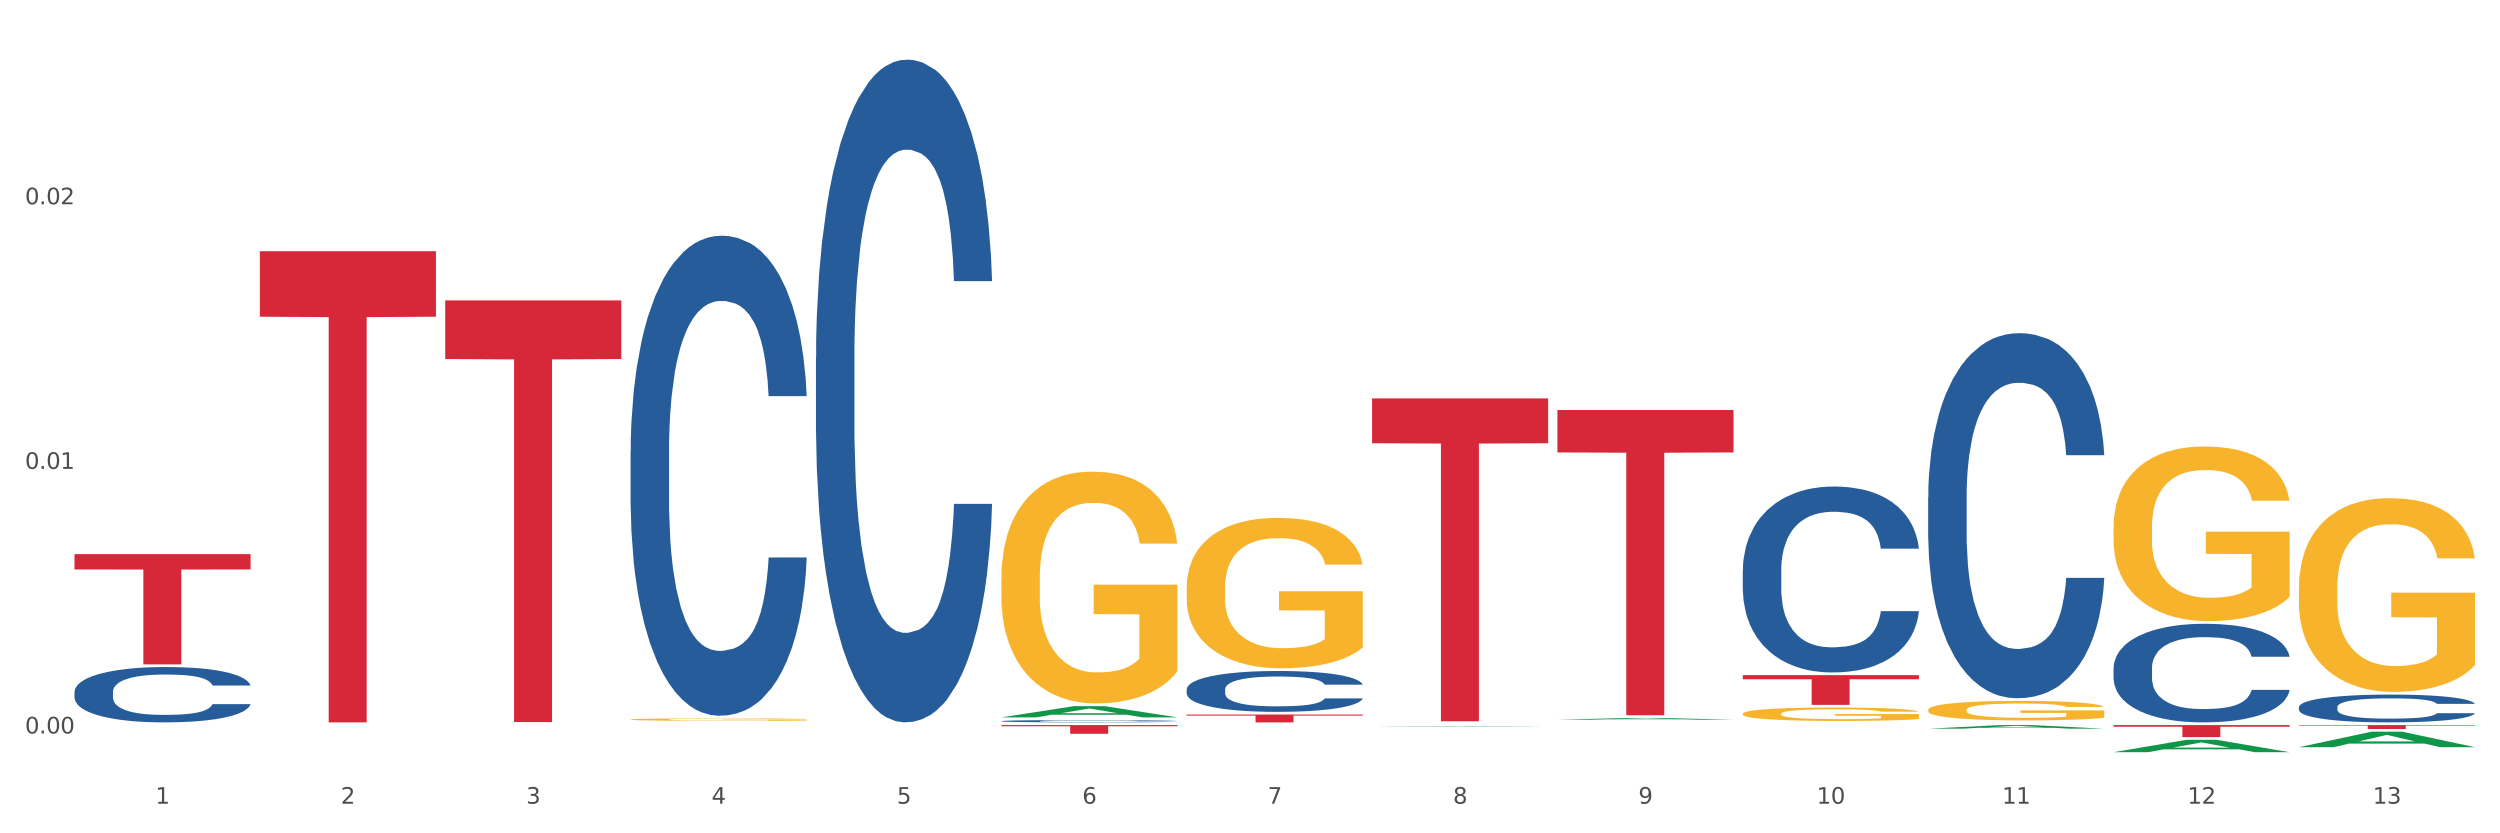 <?xml version="1.0" encoding="utf-8" standalone="no"?>
<!DOCTYPE svg PUBLIC "-//W3C//DTD SVG 1.1//EN"
  "http://www.w3.org/Graphics/SVG/1.1/DTD/svg11.dtd">
<svg xmlns:xlink="http://www.w3.org/1999/xlink" width="1080pt" height="360pt" viewBox="0 0 1080 360" xmlns="http://www.w3.org/2000/svg" version="1.1">
 <rect x="0" y="0" width="1080" height="360" fill="#333333" stroke="none"/>
 <defs>
  <style type="text/css">*{stroke-linejoin: round; stroke-linecap: butt}</style>
 </defs>
 <g id="figure_1">
  <g id="patch_1">
   <path d="M 0 360 
L 1080 360 
L 1080 0 
L 0 0 
z
" style="fill: #ffffff; stroke: #ffffff; stroke-linejoin: miter"/>
  </g>
  <g id="axes_1">
   <g id="matplotlib.axis_1">
    <g id="xtick_1">
     <g id="text_1">
      <!-- 1 -->
      <g style="fill: #4d4d4d" transform="translate(67.159 347.204) scale(0.096 -0.096)">
       <defs>
        <path id="DejaVuSans-31" d="M 794 531 
L 1825 531 
L 1825 4091 
L 703 3866 
L 703 4441 
L 1819 4666 
L 2450 4666 
L 2450 531 
L 3481 531 
L 3481 0 
L 794 0 
L 794 531 
z
" transform="scale(0.016)"/>
       </defs>
       <use xlink:href="#DejaVuSans-31"/>
      </g>
     </g>
    </g>
    <g id="xtick_2">
     <g id="text_2">
      <!-- 2 -->
      <g style="fill: #4d4d4d" transform="translate(147.238 347.204) scale(0.096 -0.096)">
       <defs>
        <path id="DejaVuSans-32" d="M 1228 531 
L 3431 531 
L 3431 0 
L 469 0 
L 469 531 
Q 828 903 1448 1529 
Q 2069 2156 2228 2338 
Q 2531 2678 2651 2914 
Q 2772 3150 2772 3378 
Q 2772 3750 2511 3984 
Q 2250 4219 1831 4219 
Q 1534 4219 1204 4116 
Q 875 4013 500 3803 
L 500 4441 
Q 881 4594 1212 4672 
Q 1544 4750 1819 4750 
Q 2544 4750 2975 4387 
Q 3406 4025 3406 3419 
Q 3406 3131 3298 2873 
Q 3191 2616 2906 2266 
Q 2828 2175 2409 1742 
Q 1991 1309 1228 531 
z
" transform="scale(0.016)"/>
       </defs>
       <use xlink:href="#DejaVuSans-32"/>
      </g>
     </g>
    </g>
    <g id="xtick_3">
     <g id="text_3">
      <!-- 3 -->
      <g style="fill: #4d4d4d" transform="translate(227.317 347.204) scale(0.096 -0.096)">
       <defs>
        <path id="DejaVuSans-33" d="M 2597 2516 
Q 3050 2419 3304 2112 
Q 3559 1806 3559 1356 
Q 3559 666 3084 287 
Q 2609 -91 1734 -91 
Q 1441 -91 1130 -33 
Q 819 25 488 141 
L 488 750 
Q 750 597 1062 519 
Q 1375 441 1716 441 
Q 2309 441 2620 675 
Q 2931 909 2931 1356 
Q 2931 1769 2642 2001 
Q 2353 2234 1838 2234 
L 1294 2234 
L 1294 2753 
L 1863 2753 
Q 2328 2753 2575 2939 
Q 2822 3125 2822 3475 
Q 2822 3834 2567 4026 
Q 2313 4219 1838 4219 
Q 1578 4219 1281 4162 
Q 984 4106 628 3988 
L 628 4550 
Q 988 4650 1302 4700 
Q 1616 4750 1894 4750 
Q 2613 4750 3031 4423 
Q 3450 4097 3450 3541 
Q 3450 3153 3228 2886 
Q 3006 2619 2597 2516 
z
" transform="scale(0.016)"/>
       </defs>
       <use xlink:href="#DejaVuSans-33"/>
      </g>
     </g>
    </g>
    <g id="xtick_4">
     <g id="text_4">
      <!-- 4 -->
      <g style="fill: #4d4d4d" transform="translate(307.396 347.204) scale(0.096 -0.096)">
       <defs>
        <path id="DejaVuSans-34" d="M 2419 4116 
L 825 1625 
L 2419 1625 
L 2419 4116 
z
M 2253 4666 
L 3047 4666 
L 3047 1625 
L 3713 1625 
L 3713 1100 
L 3047 1100 
L 3047 0 
L 2419 0 
L 2419 1100 
L 313 1100 
L 313 1709 
L 2253 4666 
z
" transform="scale(0.016)"/>
       </defs>
       <use xlink:href="#DejaVuSans-34"/>
      </g>
     </g>
    </g>
    <g id="xtick_5">
     <g id="text_5">
      <!-- 5 -->
      <g style="fill: #4d4d4d" transform="translate(387.475 347.204) scale(0.096 -0.096)">
       <defs>
        <path id="DejaVuSans-35" d="M 691 4666 
L 3169 4666 
L 3169 4134 
L 1269 4134 
L 1269 2991 
Q 1406 3038 1543 3061 
Q 1681 3084 1819 3084 
Q 2600 3084 3056 2656 
Q 3513 2228 3513 1497 
Q 3513 744 3044 326 
Q 2575 -91 1722 -91 
Q 1428 -91 1123 -41 
Q 819 9 494 109 
L 494 744 
Q 775 591 1075 516 
Q 1375 441 1709 441 
Q 2250 441 2565 725 
Q 2881 1009 2881 1497 
Q 2881 1984 2565 2268 
Q 2250 2553 1709 2553 
Q 1456 2553 1204 2497 
Q 953 2441 691 2322 
L 691 4666 
z
" transform="scale(0.016)"/>
       </defs>
       <use xlink:href="#DejaVuSans-35"/>
      </g>
     </g>
    </g>
    <g id="xtick_6">
     <g id="text_6">
      <!-- 6 -->
      <g style="fill: #4d4d4d" transform="translate(467.554 347.204) scale(0.096 -0.096)">
       <defs>
        <path id="DejaVuSans-36" d="M 2113 2584 
Q 1688 2584 1439 2293 
Q 1191 2003 1191 1497 
Q 1191 994 1439 701 
Q 1688 409 2113 409 
Q 2538 409 2786 701 
Q 3034 994 3034 1497 
Q 3034 2003 2786 2293 
Q 2538 2584 2113 2584 
z
M 3366 4563 
L 3366 3988 
Q 3128 4100 2886 4159 
Q 2644 4219 2406 4219 
Q 1781 4219 1451 3797 
Q 1122 3375 1075 2522 
Q 1259 2794 1537 2939 
Q 1816 3084 2150 3084 
Q 2853 3084 3261 2657 
Q 3669 2231 3669 1497 
Q 3669 778 3244 343 
Q 2819 -91 2113 -91 
Q 1303 -91 875 529 
Q 447 1150 447 2328 
Q 447 3434 972 4092 
Q 1497 4750 2381 4750 
Q 2619 4750 2861 4703 
Q 3103 4656 3366 4563 
z
" transform="scale(0.016)"/>
       </defs>
       <use xlink:href="#DejaVuSans-36"/>
      </g>
     </g>
    </g>
    <g id="xtick_7">
     <g id="text_7">
      <!-- 7 -->
      <g style="fill: #4d4d4d" transform="translate(547.634 347.204) scale(0.096 -0.096)">
       <defs>
        <path id="DejaVuSans-37" d="M 525 4666 
L 3525 4666 
L 3525 4397 
L 1831 0 
L 1172 0 
L 2766 4134 
L 525 4134 
L 525 4666 
z
" transform="scale(0.016)"/>
       </defs>
       <use xlink:href="#DejaVuSans-37"/>
      </g>
     </g>
    </g>
    <g id="xtick_8">
     <g id="text_8">
      <!-- 8 -->
      <g style="fill: #4d4d4d" transform="translate(627.713 347.204) scale(0.096 -0.096)">
       <defs>
        <path id="DejaVuSans-38" d="M 2034 2216 
Q 1584 2216 1326 1975 
Q 1069 1734 1069 1313 
Q 1069 891 1326 650 
Q 1584 409 2034 409 
Q 2484 409 2743 651 
Q 3003 894 3003 1313 
Q 3003 1734 2745 1975 
Q 2488 2216 2034 2216 
z
M 1403 2484 
Q 997 2584 770 2862 
Q 544 3141 544 3541 
Q 544 4100 942 4425 
Q 1341 4750 2034 4750 
Q 2731 4750 3128 4425 
Q 3525 4100 3525 3541 
Q 3525 3141 3298 2862 
Q 3072 2584 2669 2484 
Q 3125 2378 3379 2068 
Q 3634 1759 3634 1313 
Q 3634 634 3220 271 
Q 2806 -91 2034 -91 
Q 1263 -91 848 271 
Q 434 634 434 1313 
Q 434 1759 690 2068 
Q 947 2378 1403 2484 
z
M 1172 3481 
Q 1172 3119 1398 2916 
Q 1625 2713 2034 2713 
Q 2441 2713 2670 2916 
Q 2900 3119 2900 3481 
Q 2900 3844 2670 4047 
Q 2441 4250 2034 4250 
Q 1625 4250 1398 4047 
Q 1172 3844 1172 3481 
z
" transform="scale(0.016)"/>
       </defs>
       <use xlink:href="#DejaVuSans-38"/>
      </g>
     </g>
    </g>
    <g id="xtick_9">
     <g id="text_9">
      <!-- 9 -->
      <g style="fill: #4d4d4d" transform="translate(707.792 347.204) scale(0.096 -0.096)">
       <defs>
        <path id="DejaVuSans-39" d="M 703 97 
L 703 672 
Q 941 559 1184 500 
Q 1428 441 1663 441 
Q 2288 441 2617 861 
Q 2947 1281 2994 2138 
Q 2813 1869 2534 1725 
Q 2256 1581 1919 1581 
Q 1219 1581 811 2004 
Q 403 2428 403 3163 
Q 403 3881 828 4315 
Q 1253 4750 1959 4750 
Q 2769 4750 3195 4129 
Q 3622 3509 3622 2328 
Q 3622 1225 3098 567 
Q 2575 -91 1691 -91 
Q 1453 -91 1209 -44 
Q 966 3 703 97 
z
M 1959 2075 
Q 2384 2075 2632 2365 
Q 2881 2656 2881 3163 
Q 2881 3666 2632 3958 
Q 2384 4250 1959 4250 
Q 1534 4250 1286 3958 
Q 1038 3666 1038 3163 
Q 1038 2656 1286 2365 
Q 1534 2075 1959 2075 
z
" transform="scale(0.016)"/>
       </defs>
       <use xlink:href="#DejaVuSans-39"/>
      </g>
     </g>
    </g>
    <g id="xtick_10">
     <g id="text_10">
      <!-- 10 -->
      <g style="fill: #4d4d4d" transform="translate(784.817 347.204) scale(0.096 -0.096)">
       <defs>
        <path id="DejaVuSans-30" d="M 2034 4250 
Q 1547 4250 1301 3770 
Q 1056 3291 1056 2328 
Q 1056 1369 1301 889 
Q 1547 409 2034 409 
Q 2525 409 2770 889 
Q 3016 1369 3016 2328 
Q 3016 3291 2770 3770 
Q 2525 4250 2034 4250 
z
M 2034 4750 
Q 2819 4750 3233 4129 
Q 3647 3509 3647 2328 
Q 3647 1150 3233 529 
Q 2819 -91 2034 -91 
Q 1250 -91 836 529 
Q 422 1150 422 2328 
Q 422 3509 836 4129 
Q 1250 4750 2034 4750 
z
" transform="scale(0.016)"/>
       </defs>
       <use xlink:href="#DejaVuSans-31"/>
       <use xlink:href="#DejaVuSans-30" transform="translate(63.623 0)"/>
      </g>
     </g>
    </g>
    <g id="xtick_11">
     <g id="text_11">
      <!-- 11 -->
      <g style="fill: #4d4d4d" transform="translate(864.896 347.204) scale(0.096 -0.096)">
       <use xlink:href="#DejaVuSans-31"/>
       <use xlink:href="#DejaVuSans-31" transform="translate(63.623 0)"/>
      </g>
     </g>
    </g>
    <g id="xtick_12">
     <g id="text_12">
      <!-- 12 -->
      <g style="fill: #4d4d4d" transform="translate(944.975 347.204) scale(0.096 -0.096)">
       <use xlink:href="#DejaVuSans-31"/>
       <use xlink:href="#DejaVuSans-32" transform="translate(63.623 0)"/>
      </g>
     </g>
    </g>
    <g id="xtick_13">
     <g id="text_13">
      <!-- 13 -->
      <g style="fill: #4d4d4d" transform="translate(1025.054 347.204) scale(0.096 -0.096)">
       <use xlink:href="#DejaVuSans-31"/>
       <use xlink:href="#DejaVuSans-33" transform="translate(63.623 0)"/>
      </g>
     </g>
    </g>
    <g id="xtick_14"/>
    <g id="xtick_15"/>
    <g id="xtick_16"/>
    <g id="xtick_17"/>
    <g id="xtick_18"/>
    <g id="xtick_19"/>
    <g id="xtick_20"/>
    <g id="xtick_21"/>
    <g id="xtick_22"/>
    <g id="xtick_23"/>
    <g id="xtick_24"/>
    <g id="xtick_25"/>
   </g>
   <g id="matplotlib.axis_2">
    <g id="ytick_1">
     <g id="text_14">
      <!-- 0.00 -->
      <g style="fill: #4d4d4d" transform="translate(10.8 316.863) scale(0.096 -0.096)">
       <defs>
        <path id="DejaVuSans-2e" d="M 684 794 
L 1344 794 
L 1344 0 
L 684 0 
L 684 794 
z
" transform="scale(0.016)"/>
       </defs>
       <use xlink:href="#DejaVuSans-30"/>
       <use xlink:href="#DejaVuSans-2e" transform="translate(63.623 0)"/>
       <use xlink:href="#DejaVuSans-30" transform="translate(95.41 0)"/>
       <use xlink:href="#DejaVuSans-30" transform="translate(159.033 0)"/>
      </g>
     </g>
    </g>
    <g id="ytick_2">
     <g id="text_15">
      <!-- 0.01 -->
      <g style="fill: #4d4d4d" transform="translate(10.8 202.556) scale(0.096 -0.096)">
       <use xlink:href="#DejaVuSans-30"/>
       <use xlink:href="#DejaVuSans-2e" transform="translate(63.623 0)"/>
       <use xlink:href="#DejaVuSans-30" transform="translate(95.41 0)"/>
       <use xlink:href="#DejaVuSans-31" transform="translate(159.033 0)"/>
      </g>
     </g>
    </g>
    <g id="ytick_3">
     <g id="text_16">
      <!-- 0.02 -->
      <g style="fill: #4d4d4d" transform="translate(10.8 88.248) scale(0.096 -0.096)">
       <use xlink:href="#DejaVuSans-30"/>
       <use xlink:href="#DejaVuSans-2e" transform="translate(63.623 0)"/>
       <use xlink:href="#DejaVuSans-30" transform="translate(95.41 0)"/>
       <use xlink:href="#DejaVuSans-32" transform="translate(159.033 0)"/>
      </g>
     </g>
    </g>
    <g id="ytick_4"/>
    <g id="ytick_5"/>
    <g id="ytick_6"/>
   </g>
   <g id="PolyCollection_1">
    <path d="M 432.571 309.904 
L 432.649 309.899 
L 464.02 305.046 
L 477.039 305.041 
L 508.646 309.913 
L 493.588 309.913 
L 486.765 308.778 
L 454.374 308.778 
L 454.138 308.797 
L 447.551 309.913 
L 432.571 309.913 
L 432.571 309.904 
L 458.452 308.102 
L 482.686 308.097 
L 470.687 306.08 
L 470.53 306.071 
L 470.373 306.084 
L 458.374 308.097 
L 458.452 308.102 
L 432.571 309.904 
z
" clip-path="url(#pf883034c88)" style="fill: #109648"/>
    <path d="M 752.887 308.329 
L 752.977 308.324 
L 752.977 308.133 
L 753.157 307.969 
L 754.055 307.572 
L 755.402 307.244 
L 756.39 307.069 
L 757.378 306.926 
L 758.546 306.783 
L 759.983 306.635 
L 762.588 306.418 
L 764.204 306.307 
L 766.18 306.191 
L 769.773 306.021 
L 772.378 305.926 
L 775.072 305.847 
L 779.473 305.751 
L 782.347 305.709 
L 785.401 305.677 
L 789.084 305.656 
L 791.868 305.651 
L 797.976 305.667 
L 803.185 305.714 
L 805.7 305.751 
L 808.933 305.815 
L 810.64 305.857 
L 813.424 305.942 
L 816.298 306.053 
L 818.274 306.148 
L 821.238 306.328 
L 823.484 306.508 
L 825.549 306.73 
L 826.627 306.884 
L 827.436 307.027 
L 828.154 307.191 
L 828.873 307.45 
L 812.706 307.45 
L 812.077 307.265 
L 811.089 307.09 
L 809.652 306.921 
L 808.394 306.815 
L 806.239 306.683 
L 804.263 306.598 
L 802.197 306.535 
L 799.682 306.482 
L 797.706 306.455 
L 794.922 306.434 
L 789.443 306.439 
L 785.76 306.482 
L 783.246 306.535 
L 781.629 306.582 
L 780.192 306.635 
L 778.575 306.709 
L 776.689 306.82 
L 775.342 306.921 
L 773.994 307.048 
L 772.917 307.175 
L 771.929 307.323 
L 771.12 307.482 
L 770.492 307.646 
L 769.953 307.847 
L 769.504 308.181 
L 769.504 308.906 
L 769.683 309.07 
L 770.132 309.287 
L 770.671 309.451 
L 771.569 309.647 
L 772.378 309.779 
L 773.905 309.97 
L 775.611 310.129 
L 776.958 310.229 
L 778.306 310.314 
L 780.641 310.43 
L 783.246 310.526 
L 785.491 310.584 
L 788.545 310.637 
L 790.611 310.658 
L 792.407 310.668 
L 796.808 310.668 
L 799.952 310.653 
L 803.454 310.615 
L 806.149 310.568 
L 808.394 310.51 
L 810.909 310.414 
L 812.526 310.324 
L 812.526 309.218 
L 792.766 309.213 
L 792.766 308.477 
L 828.963 308.477 
L 828.963 310.637 
L 827.436 310.748 
L 825.729 310.848 
L 823.933 310.938 
L 821.238 311.05 
L 818.005 311.155 
L 815.131 311.229 
L 812.077 311.293 
L 808.484 311.351 
L 803.814 311.404 
L 800.94 311.425 
L 797.347 311.441 
L 793.125 311.446 
L 789.443 311.436 
L 785.85 311.409 
L 782.078 311.362 
L 778.395 311.293 
L 775.611 311.224 
L 772.827 311.139 
L 769.863 311.028 
L 767.528 310.922 
L 765.731 310.827 
L 763.755 310.705 
L 761.6 310.547 
L 759.983 310.404 
L 758.546 310.256 
L 757.019 310.065 
L 755.941 309.901 
L 754.863 309.695 
L 754.235 309.541 
L 753.516 309.303 
L 752.977 308.969 
L 752.887 308.329 
z
" clip-path="url(#pf883034c88)" style="fill: #f7b32b"/>
    <path d="M 832.967 306.686 
L 833.056 306.678 
L 833.056 306.401 
L 833.236 306.162 
L 834.134 305.585 
L 835.481 305.108 
L 836.469 304.854 
L 837.457 304.646 
L 838.625 304.438 
L 840.062 304.223 
L 842.667 303.907 
L 844.283 303.745 
L 846.259 303.576 
L 849.852 303.33 
L 852.457 303.191 
L 855.151 303.076 
L 859.552 302.937 
L 862.427 302.876 
L 865.48 302.829 
L 869.163 302.799 
L 871.947 302.791 
L 878.055 302.814 
L 883.264 302.883 
L 885.779 302.937 
L 889.012 303.03 
L 890.719 303.091 
L 893.503 303.214 
L 896.377 303.376 
L 898.353 303.514 
L 901.317 303.776 
L 903.563 304.038 
L 905.629 304.361 
L 906.706 304.584 
L 907.515 304.792 
L 908.233 305.031 
L 908.952 305.408 
L 892.785 305.408 
L 892.156 305.139 
L 891.168 304.885 
L 889.731 304.638 
L 888.474 304.484 
L 886.318 304.292 
L 884.342 304.169 
L 882.276 304.076 
L 879.761 303.999 
L 877.785 303.961 
L 875.001 303.93 
L 869.522 303.938 
L 865.84 303.999 
L 863.325 304.076 
L 861.708 304.146 
L 860.271 304.223 
L 858.654 304.33 
L 856.768 304.492 
L 855.421 304.638 
L 854.074 304.823 
L 852.996 305.008 
L 852.008 305.223 
L 851.199 305.454 
L 850.571 305.693 
L 850.032 305.985 
L 849.583 306.47 
L 849.583 307.525 
L 849.762 307.764 
L 850.211 308.079 
L 850.75 308.318 
L 851.648 308.603 
L 852.457 308.795 
L 853.984 309.072 
L 855.69 309.303 
L 857.038 309.449 
L 858.385 309.572 
L 860.72 309.742 
L 863.325 309.88 
L 865.57 309.965 
L 868.624 310.042 
L 870.69 310.073 
L 872.486 310.088 
L 876.887 310.088 
L 880.031 310.065 
L 883.534 310.011 
L 886.228 309.942 
L 888.474 309.857 
L 890.988 309.719 
L 892.605 309.588 
L 892.605 307.979 
L 872.845 307.971 
L 872.845 306.901 
L 909.042 306.901 
L 909.042 310.042 
L 907.515 310.204 
L 905.808 310.35 
L 904.012 310.481 
L 901.317 310.642 
L 898.084 310.796 
L 895.21 310.904 
L 892.156 310.997 
L 888.563 311.081 
L 883.893 311.158 
L 881.019 311.189 
L 877.426 311.212 
L 873.205 311.22 
L 869.522 311.204 
L 865.929 311.166 
L 862.157 311.097 
L 858.475 310.997 
L 855.69 310.896 
L 852.906 310.773 
L 849.942 310.612 
L 847.607 310.458 
L 845.81 310.319 
L 843.834 310.142 
L 841.679 309.911 
L 840.062 309.703 
L 838.625 309.488 
L 837.098 309.211 
L 836.02 308.972 
L 834.942 308.672 
L 834.314 308.449 
L 833.595 308.102 
L 833.056 307.617 
L 832.967 306.686 
z
" clip-path="url(#pf883034c88)" style="fill: #f7b32b"/>
    <path d="M 913.046 227.75 
L 913.135 227.681 
L 913.135 225.201 
L 913.315 223.065 
L 914.213 217.899 
L 915.561 213.627 
L 916.549 211.354 
L 917.537 209.494 
L 918.704 207.634 
L 920.141 205.705 
L 922.746 202.881 
L 924.363 201.434 
L 926.339 199.918 
L 929.931 197.714 
L 932.536 196.474 
L 935.231 195.44 
L 939.632 194.2 
L 942.506 193.649 
L 945.559 193.236 
L 949.242 192.96 
L 952.026 192.891 
L 958.134 193.098 
L 963.343 193.718 
L 965.858 194.2 
L 969.092 195.027 
L 970.798 195.578 
L 973.582 196.68 
L 976.457 198.127 
L 978.433 199.367 
L 981.397 201.709 
L 983.642 204.052 
L 985.708 206.945 
L 986.786 208.943 
L 987.594 210.803 
L 988.312 212.939 
L 989.031 216.314 
L 972.864 216.314 
L 972.235 213.903 
L 971.247 211.63 
L 969.81 209.425 
L 968.553 208.047 
L 966.397 206.325 
L 964.421 205.223 
L 962.355 204.396 
L 959.84 203.707 
L 957.864 203.363 
L 955.08 203.087 
L 949.601 203.156 
L 945.919 203.707 
L 943.404 204.396 
L 941.787 205.016 
L 940.35 205.705 
L 938.733 206.67 
L 936.847 208.116 
L 935.5 209.425 
L 934.153 211.078 
L 933.075 212.732 
L 932.087 214.661 
L 931.279 216.727 
L 930.65 218.863 
L 930.111 221.481 
L 929.662 225.821 
L 929.662 235.259 
L 929.841 237.395 
L 930.291 240.219 
L 930.829 242.355 
L 931.728 244.904 
L 932.536 246.626 
L 934.063 249.106 
L 935.769 251.173 
L 937.117 252.482 
L 938.464 253.584 
L 940.799 255.099 
L 943.404 256.339 
L 945.649 257.097 
L 948.703 257.786 
L 950.769 258.062 
L 952.565 258.199 
L 956.966 258.199 
L 960.11 257.993 
L 963.613 257.511 
L 966.307 256.891 
L 968.553 256.133 
L 971.068 254.893 
L 972.684 253.722 
L 972.684 239.324 
L 952.925 239.255 
L 952.925 229.679 
L 989.121 229.679 
L 989.121 257.786 
L 987.594 259.233 
L 985.887 260.542 
L 984.091 261.713 
L 981.397 263.16 
L 978.163 264.537 
L 975.289 265.502 
L 972.235 266.329 
L 968.643 267.086 
L 963.972 267.775 
L 961.098 268.051 
L 957.505 268.257 
L 953.284 268.326 
L 949.601 268.189 
L 946.009 267.844 
L 942.236 267.224 
L 938.554 266.329 
L 935.769 265.433 
L 932.985 264.331 
L 930.021 262.884 
L 927.686 261.506 
L 925.89 260.266 
L 923.914 258.682 
L 921.758 256.615 
L 920.141 254.755 
L 918.704 252.826 
L 917.177 250.346 
L 916.099 248.21 
L 915.022 245.524 
L 914.393 243.526 
L 913.674 240.426 
L 913.135 236.086 
L 913.046 227.75 
z
" clip-path="url(#pf883034c88)" style="fill: #f7b32b"/>
    <path d="M 993.125 253.889 
L 993.215 253.813 
L 993.215 251.061 
L 993.394 248.692 
L 994.292 242.959 
L 995.64 238.22 
L 996.628 235.697 
L 997.616 233.634 
L 998.783 231.57 
L 1000.22 229.43 
L 1002.825 226.296 
L 1004.442 224.691 
L 1006.418 223.009 
L 1010.01 220.563 
L 1012.615 219.187 
L 1015.31 218.041 
L 1019.711 216.665 
L 1022.585 216.053 
L 1025.639 215.595 
L 1029.321 215.289 
L 1032.105 215.212 
L 1038.213 215.442 
L 1043.422 216.13 
L 1045.937 216.665 
L 1049.171 217.582 
L 1050.877 218.193 
L 1053.662 219.416 
L 1056.536 221.022 
L 1058.512 222.397 
L 1061.476 224.996 
L 1063.721 227.595 
L 1065.787 230.805 
L 1066.865 233.022 
L 1067.673 235.086 
L 1068.392 237.456 
L 1069.11 241.201 
L 1052.943 241.201 
L 1052.314 238.526 
L 1051.326 236.003 
L 1049.889 233.557 
L 1048.632 232.028 
L 1046.476 230.118 
L 1044.5 228.895 
L 1042.434 227.977 
L 1039.92 227.213 
L 1037.944 226.831 
L 1035.159 226.525 
L 1029.68 226.601 
L 1025.998 227.213 
L 1023.483 227.977 
L 1021.866 228.665 
L 1020.429 229.43 
L 1018.813 230.5 
L 1016.926 232.105 
L 1015.579 233.557 
L 1014.232 235.392 
L 1013.154 237.226 
L 1012.166 239.366 
L 1011.358 241.66 
L 1010.729 244.029 
L 1010.19 246.934 
L 1009.741 251.749 
L 1009.741 262.221 
L 1009.921 264.591 
L 1010.37 267.724 
L 1010.909 270.094 
L 1011.807 272.922 
L 1012.615 274.833 
L 1014.142 277.585 
L 1015.849 279.878 
L 1017.196 281.33 
L 1018.543 282.553 
L 1020.878 284.235 
L 1023.483 285.611 
L 1025.728 286.452 
L 1028.782 287.216 
L 1030.848 287.522 
L 1032.644 287.675 
L 1037.045 287.675 
L 1040.189 287.445 
L 1043.692 286.91 
L 1046.386 286.222 
L 1048.632 285.381 
L 1051.147 284.006 
L 1052.763 282.706 
L 1052.763 266.731 
L 1033.004 266.654 
L 1033.004 256.03 
L 1069.2 256.03 
L 1069.2 287.216 
L 1067.673 288.821 
L 1065.967 290.273 
L 1064.17 291.573 
L 1061.476 293.178 
L 1058.242 294.707 
L 1055.368 295.777 
L 1052.314 296.694 
L 1048.722 297.535 
L 1044.051 298.299 
L 1041.177 298.605 
L 1037.584 298.834 
L 1033.363 298.911 
L 1029.68 298.758 
L 1026.088 298.376 
L 1022.315 297.688 
L 1018.633 296.694 
L 1015.849 295.7 
L 1013.064 294.477 
L 1010.1 292.872 
L 1007.765 291.343 
L 1005.969 289.968 
L 1003.993 288.21 
L 1001.837 285.916 
L 1000.22 283.853 
L 998.783 281.712 
L 997.256 278.961 
L 996.179 276.591 
L 995.101 273.61 
L 994.472 271.393 
L 993.754 267.954 
L 993.215 263.138 
L 993.125 253.889 
z
" clip-path="url(#pf883034c88)" style="fill: #f7b32b"/>
    <path d="M 432.571 313.216 
L 508.646 313.216 
L 508.646 313.741 
L 478.721 313.744 
L 478.721 316.992 
L 462.316 316.992 
L 462.316 313.744 
L 432.571 313.741 
L 432.571 313.219 
L 432.571 313.216 
z
" clip-path="url(#pf883034c88)" style="fill: #d62839"/>
    <path d="M 272.412 310.837 
L 272.502 310.836 
L 272.502 310.801 
L 272.682 310.772 
L 273.58 310.699 
L 274.927 310.639 
L 275.915 310.608 
L 276.903 310.582 
L 278.071 310.556 
L 279.508 310.529 
L 282.113 310.489 
L 283.729 310.469 
L 285.705 310.447 
L 289.298 310.417 
L 291.903 310.399 
L 294.597 310.385 
L 298.998 310.367 
L 301.873 310.36 
L 304.926 310.354 
L 308.609 310.35 
L 311.393 310.349 
L 317.501 310.352 
L 322.71 310.361 
L 325.225 310.367 
L 328.458 310.379 
L 330.165 310.387 
L 332.949 310.402 
L 335.823 310.422 
L 337.799 310.44 
L 340.763 310.473 
L 343.009 310.505 
L 345.075 310.546 
L 346.152 310.574 
L 346.961 310.6 
L 347.679 310.63 
L 348.398 310.677 
L 332.231 310.677 
L 331.602 310.643 
L 330.614 310.611 
L 329.177 310.581 
L 327.919 310.561 
L 325.764 310.537 
L 323.788 310.522 
L 321.722 310.51 
L 319.207 310.501 
L 317.231 310.496 
L 314.447 310.492 
L 308.968 310.493 
L 305.286 310.501 
L 302.771 310.51 
L 301.154 310.519 
L 299.717 310.529 
L 298.1 310.542 
L 296.214 310.562 
L 294.867 310.581 
L 293.52 310.604 
L 292.442 310.627 
L 291.454 310.654 
L 290.645 310.683 
L 290.017 310.713 
L 289.478 310.749 
L 289.029 310.81 
L 289.029 310.942 
L 289.208 310.972 
L 289.657 311.012 
L 290.196 311.042 
L 291.094 311.077 
L 291.903 311.101 
L 293.43 311.136 
L 295.136 311.165 
L 296.483 311.183 
L 297.831 311.199 
L 300.166 311.22 
L 302.771 311.237 
L 305.016 311.248 
L 308.07 311.258 
L 310.136 311.262 
L 311.932 311.264 
L 316.333 311.264 
L 319.477 311.261 
L 322.98 311.254 
L 325.674 311.245 
L 327.919 311.235 
L 330.434 311.217 
L 332.051 311.201 
L 332.051 310.999 
L 312.291 310.998 
L 312.291 310.864 
L 348.488 310.864 
L 348.488 311.258 
L 346.961 311.278 
L 345.254 311.296 
L 343.458 311.313 
L 340.763 311.333 
L 337.53 311.352 
L 334.656 311.366 
L 331.602 311.377 
L 328.009 311.388 
L 323.339 311.398 
L 320.465 311.401 
L 316.872 311.404 
L 312.651 311.405 
L 308.968 311.403 
L 305.375 311.399 
L 301.603 311.39 
L 297.921 311.377 
L 295.136 311.365 
L 292.352 311.349 
L 289.388 311.329 
L 287.053 311.31 
L 285.256 311.292 
L 283.28 311.27 
L 281.125 311.241 
L 279.508 311.215 
L 278.071 311.188 
L 276.544 311.154 
L 275.466 311.124 
L 274.388 311.086 
L 273.76 311.058 
L 273.041 311.015 
L 272.502 310.954 
L 272.412 310.837 
z
" clip-path="url(#pf883034c88)" style="fill: #f7b32b"/>
    <path d="M 512.65 253.763 
L 512.74 253.704 
L 512.74 251.567 
L 512.919 249.728 
L 513.818 245.277 
L 515.165 241.597 
L 516.153 239.639 
L 517.141 238.036 
L 518.308 236.434 
L 519.745 234.772 
L 522.35 232.339 
L 523.967 231.093 
L 525.943 229.787 
L 529.536 227.888 
L 532.14 226.82 
L 534.835 225.93 
L 539.236 224.862 
L 542.11 224.387 
L 545.164 224.031 
L 548.846 223.793 
L 551.631 223.734 
L 557.738 223.912 
L 562.948 224.446 
L 565.462 224.862 
L 568.696 225.574 
L 570.402 226.049 
L 573.187 226.998 
L 576.061 228.244 
L 578.037 229.313 
L 581.001 231.33 
L 583.246 233.348 
L 585.312 235.841 
L 586.39 237.562 
L 587.198 239.164 
L 587.917 241.004 
L 588.635 243.912 
L 572.468 243.912 
L 571.839 241.835 
L 570.851 239.876 
L 569.414 237.977 
L 568.157 236.79 
L 566.001 235.307 
L 564.025 234.357 
L 561.96 233.645 
L 559.445 233.051 
L 557.469 232.755 
L 554.684 232.517 
L 549.206 232.577 
L 545.523 233.051 
L 543.008 233.645 
L 541.391 234.179 
L 539.954 234.772 
L 538.338 235.603 
L 536.451 236.85 
L 535.104 237.977 
L 533.757 239.401 
L 532.679 240.826 
L 531.691 242.487 
L 530.883 244.268 
L 530.254 246.108 
L 529.715 248.363 
L 529.266 252.102 
L 529.266 260.232 
L 529.446 262.072 
L 529.895 264.505 
L 530.434 266.345 
L 531.332 268.54 
L 532.14 270.024 
L 533.667 272.161 
L 535.374 273.941 
L 536.721 275.069 
L 538.068 276.018 
L 540.403 277.324 
L 543.008 278.392 
L 545.254 279.045 
L 548.307 279.638 
L 550.373 279.876 
L 552.169 279.994 
L 556.571 279.994 
L 559.714 279.816 
L 563.217 279.401 
L 565.912 278.867 
L 568.157 278.214 
L 570.672 277.146 
L 572.289 276.137 
L 572.289 263.733 
L 552.529 263.674 
L 552.529 255.425 
L 588.725 255.425 
L 588.725 279.638 
L 587.198 280.884 
L 585.492 282.012 
L 583.695 283.021 
L 581.001 284.267 
L 577.767 285.454 
L 574.893 286.285 
L 571.839 286.997 
L 568.247 287.65 
L 563.576 288.243 
L 560.702 288.481 
L 557.109 288.659 
L 552.888 288.718 
L 549.206 288.599 
L 545.613 288.303 
L 541.841 287.769 
L 538.158 286.997 
L 535.374 286.226 
L 532.589 285.276 
L 529.625 284.03 
L 527.29 282.843 
L 525.494 281.775 
L 523.518 280.41 
L 521.362 278.629 
L 519.745 277.027 
L 518.308 275.365 
L 516.781 273.229 
L 515.704 271.389 
L 514.626 269.075 
L 513.997 267.353 
L 513.279 264.683 
L 512.74 260.944 
L 512.65 253.763 
z
" clip-path="url(#pf883034c88)" style="fill: #f7b32b"/>
    <path d="M 993.125 313.216 
L 1069.2 313.216 
L 1069.2 313.453 
L 1039.275 313.454 
L 1039.275 314.921 
L 1022.87 314.921 
L 1022.87 313.454 
L 993.125 313.453 
L 993.125 313.217 
L 993.125 313.216 
z
" clip-path="url(#pf883034c88)" style="fill: #d62839"/>
    <path d="M 752.887 291.651 
L 828.963 291.651 
L 828.963 293.437 
L 799.037 293.449 
L 799.037 304.501 
L 782.632 304.501 
L 782.632 293.449 
L 752.887 293.437 
L 752.887 291.663 
L 752.887 291.651 
z
" clip-path="url(#pf883034c88)" style="fill: #d62839"/>
    <path d="M 672.808 177.126 
L 748.883 177.126 
L 748.883 195.451 
L 718.958 195.575 
L 718.958 308.989 
L 702.553 308.989 
L 702.553 195.575 
L 672.808 195.451 
L 672.808 177.25 
L 672.808 177.126 
z
" clip-path="url(#pf883034c88)" style="fill: #d62839"/>
    <path d="M 592.729 172.094 
L 668.804 172.094 
L 668.804 191.48 
L 638.879 191.611 
L 638.879 311.597 
L 622.474 311.597 
L 622.474 191.611 
L 592.729 191.48 
L 592.729 172.225 
L 592.729 172.094 
z
" clip-path="url(#pf883034c88)" style="fill: #d62839"/>
    <path d="M 32.175 239.379 
L 108.25 239.379 
L 108.25 245.998 
L 78.325 246.043 
L 78.325 287.006 
L 61.92 287.006 
L 61.92 246.043 
L 32.175 245.998 
L 32.175 239.424 
L 32.175 239.379 
z
" clip-path="url(#pf883034c88)" style="fill: #d62839"/>
    <path d="M 112.254 108.531 
L 188.329 108.531 
L 188.329 136.815 
L 158.404 137.006 
L 158.404 312.066 
L 141.999 312.066 
L 141.999 137.006 
L 112.254 136.815 
L 112.254 108.722 
L 112.254 108.531 
z
" clip-path="url(#pf883034c88)" style="fill: #d62839"/>
    <path d="M 192.333 129.78 
L 268.408 129.78 
L 268.408 155.096 
L 238.483 155.267 
L 238.483 311.946 
L 222.078 311.946 
L 222.078 155.267 
L 192.333 155.096 
L 192.333 129.952 
L 192.333 129.78 
z
" clip-path="url(#pf883034c88)" style="fill: #d62839"/>
    <path d="M 913.046 313.216 
L 989.121 313.216 
L 989.121 313.943 
L 959.196 313.948 
L 959.196 318.451 
L 942.791 318.451 
L 942.791 313.948 
L 913.046 313.943 
L 913.046 313.221 
L 913.046 313.216 
z
" clip-path="url(#pf883034c88)" style="fill: #d62839"/>
    <path d="M 432.571 250.022 
L 432.661 249.931 
L 432.661 246.638 
L 432.84 243.803 
L 433.738 236.944 
L 435.086 231.273 
L 436.074 228.255 
L 437.062 225.786 
L 438.229 223.316 
L 439.666 220.755 
L 442.271 217.006 
L 443.888 215.085 
L 445.864 213.073 
L 449.456 210.146 
L 452.061 208.5 
L 454.756 207.128 
L 459.157 205.482 
L 462.031 204.75 
L 465.085 204.201 
L 468.767 203.836 
L 471.551 203.744 
L 477.659 204.019 
L 482.868 204.842 
L 485.383 205.482 
L 488.617 206.579 
L 490.323 207.311 
L 493.108 208.774 
L 495.982 210.695 
L 497.958 212.341 
L 500.922 215.451 
L 503.167 218.56 
L 505.233 222.402 
L 506.311 225.054 
L 507.119 227.523 
L 507.838 230.359 
L 508.556 234.84 
L 492.389 234.84 
L 491.76 231.639 
L 490.772 228.621 
L 489.335 225.694 
L 488.078 223.865 
L 485.922 221.579 
L 483.946 220.115 
L 481.88 219.018 
L 479.366 218.103 
L 477.39 217.646 
L 474.605 217.28 
L 469.126 217.371 
L 465.444 218.103 
L 462.929 219.018 
L 461.312 219.841 
L 459.875 220.755 
L 458.258 222.036 
L 456.372 223.957 
L 455.025 225.694 
L 453.678 227.889 
L 452.6 230.084 
L 451.612 232.645 
L 450.804 235.389 
L 450.175 238.224 
L 449.636 241.7 
L 449.187 247.461 
L 449.187 259.991 
L 449.367 262.826 
L 449.816 266.576 
L 450.355 269.412 
L 451.253 272.796 
L 452.061 275.082 
L 453.588 278.374 
L 455.295 281.118 
L 456.642 282.856 
L 457.989 284.319 
L 460.324 286.331 
L 462.929 287.978 
L 465.174 288.984 
L 468.228 289.898 
L 470.294 290.264 
L 472.09 290.447 
L 476.491 290.447 
L 479.635 290.173 
L 483.138 289.532 
L 485.832 288.709 
L 488.078 287.703 
L 490.593 286.057 
L 492.209 284.502 
L 492.209 265.387 
L 472.45 265.296 
L 472.45 252.583 
L 508.646 252.583 
L 508.646 289.898 
L 507.119 291.819 
L 505.413 293.557 
L 503.616 295.111 
L 500.922 297.032 
L 497.688 298.861 
L 494.814 300.142 
L 491.76 301.239 
L 488.168 302.245 
L 483.497 303.16 
L 480.623 303.526 
L 477.03 303.8 
L 472.809 303.891 
L 469.126 303.709 
L 465.534 303.251 
L 461.761 302.428 
L 458.079 301.239 
L 455.295 300.05 
L 452.51 298.587 
L 449.546 296.666 
L 447.211 294.837 
L 445.415 293.191 
L 443.439 291.087 
L 441.283 288.343 
L 439.666 285.874 
L 438.229 283.313 
L 436.702 280.021 
L 435.625 277.186 
L 434.547 273.619 
L 433.918 270.966 
L 433.199 266.851 
L 432.661 261.089 
L 432.571 250.022 
z
" clip-path="url(#pf883034c88)" style="fill: #f7b32b"/>
    <path d="M 512.65 308.67 
L 588.725 308.67 
L 588.725 309.142 
L 558.8 309.145 
L 558.8 312.066 
L 542.395 312.066 
L 542.395 309.145 
L 512.65 309.142 
L 512.65 308.673 
L 512.65 308.67 
z
" clip-path="url(#pf883034c88)" style="fill: #d62839"/>
    <path d="M 832.967 314.785 
L 833.045 314.783 
L 864.416 313.217 
L 877.435 313.216 
L 909.042 314.788 
L 893.984 314.788 
L 887.16 314.422 
L 854.769 314.422 
L 854.534 314.428 
L 847.946 314.788 
L 832.967 314.788 
L 832.967 314.785 
L 858.848 314.203 
L 883.082 314.202 
L 871.083 313.551 
L 870.926 313.548 
L 870.769 313.552 
L 858.769 314.202 
L 858.848 314.203 
L 832.967 314.785 
z
" clip-path="url(#pf883034c88)" style="fill: #109648"/>
    <path d="M 592.729 313.93 
L 592.807 313.929 
L 624.179 313.701 
L 637.198 313.701 
L 668.804 313.93 
L 653.746 313.93 
L 646.923 313.877 
L 614.532 313.877 
L 614.297 313.878 
L 607.709 313.93 
L 592.729 313.93 
L 592.729 313.93 
L 618.61 313.845 
L 642.845 313.845 
L 630.845 313.75 
L 630.688 313.749 
L 630.531 313.75 
L 618.532 313.845 
L 618.61 313.845 
L 592.729 313.93 
z
" clip-path="url(#pf883034c88)" style="fill: #109648"/>
    <path d="M 993.125 305.455 
L 993.215 305.444 
L 993.215 305.137 
L 993.485 304.72 
L 994.474 303.953 
L 995.733 303.372 
L 997.891 302.692 
L 999.06 302.407 
L 1000.588 302.089 
L 1003.736 301.574 
L 1007.333 301.135 
L 1009.851 300.894 
L 1011.739 300.74 
L 1015.965 300.466 
L 1018.393 300.346 
L 1020.911 300.247 
L 1023.069 300.181 
L 1026.666 300.104 
L 1029.544 300.072 
L 1032.871 300.061 
L 1035.659 300.072 
L 1039.345 300.115 
L 1044.741 300.247 
L 1046.809 300.324 
L 1049.597 300.455 
L 1052.474 300.631 
L 1054.812 300.806 
L 1057.51 301.058 
L 1060.298 301.387 
L 1062.995 301.804 
L 1064.884 302.188 
L 1066.412 302.593 
L 1067.761 303.087 
L 1068.75 303.624 
L 1069.2 304.073 
L 1052.744 304.073 
L 1052.294 303.668 
L 1051.395 303.229 
L 1050.496 302.933 
L 1049.507 302.692 
L 1047.978 302.418 
L 1046.629 302.242 
L 1044.381 302.034 
L 1042.313 301.902 
L 1040.604 301.826 
L 1038.536 301.76 
L 1034.13 301.694 
L 1030.983 301.694 
L 1029.004 301.716 
L 1026.576 301.771 
L 1024.508 301.848 
L 1022.08 301.979 
L 1020.192 302.122 
L 1018.303 302.308 
L 1017.224 302.44 
L 1015.606 302.681 
L 1014.527 302.878 
L 1013.088 303.218 
L 1012.278 303.459 
L 1010.84 304.084 
L 1010.21 304.545 
L 1009.94 304.863 
L 1009.761 305.214 
L 1009.761 306.924 
L 1010.3 307.691 
L 1010.75 308.02 
L 1011.469 308.393 
L 1012.818 308.876 
L 1014.796 309.347 
L 1016.865 309.687 
L 1018.573 309.895 
L 1020.192 310.049 
L 1021.81 310.169 
L 1023.789 310.279 
L 1025.407 310.345 
L 1027.835 310.41 
L 1030.713 310.443 
L 1032.961 310.443 
L 1037.547 310.389 
L 1039.615 310.334 
L 1041.594 310.257 
L 1043.752 310.136 
L 1045.46 310.005 
L 1046.449 309.906 
L 1048.068 309.698 
L 1049.327 309.479 
L 1050.406 309.226 
L 1051.125 309.007 
L 1051.935 308.678 
L 1052.564 308.305 
L 1052.744 308.108 
L 1069.2 308.108 
L 1068.84 308.503 
L 1068.211 308.886 
L 1066.952 309.402 
L 1065.963 309.698 
L 1064.434 310.06 
L 1062.815 310.367 
L 1060.567 310.706 
L 1058.499 310.959 
L 1056.341 311.178 
L 1054.003 311.375 
L 1049.777 311.649 
L 1048.248 311.726 
L 1045.011 311.858 
L 1042.493 311.934 
L 1038.806 312.011 
L 1035.029 312.055 
L 1031.072 312.066 
L 1027.565 312.044 
L 1023.699 311.978 
L 1021.271 311.913 
L 1018.573 311.814 
L 1015.426 311.66 
L 1012.458 311.474 
L 1009.671 311.255 
L 1007.063 311.003 
L 1004.635 310.717 
L 1001.488 310.246 
L 999.15 309.786 
L 997.441 309.358 
L 996.272 308.996 
L 995.103 308.536 
L 994.474 308.218 
L 993.485 307.45 
L 993.125 306.738 
L 993.125 305.455 
z
" clip-path="url(#pf883034c88)" style="fill: #255c99"/>
    <path d="M 913.046 288.612 
L 913.136 288.574 
L 913.136 287.484 
L 913.405 286.006 
L 914.395 283.284 
L 915.653 281.222 
L 917.812 278.811 
L 918.981 277.8 
L 920.509 276.672 
L 923.657 274.844 
L 927.254 273.288 
L 929.771 272.432 
L 931.66 271.888 
L 935.886 270.915 
L 938.314 270.487 
L 940.832 270.137 
L 942.99 269.904 
L 946.587 269.632 
L 949.465 269.515 
L 952.792 269.476 
L 955.579 269.515 
L 959.266 269.671 
L 964.662 270.137 
L 966.73 270.41 
L 969.518 270.876 
L 972.395 271.499 
L 974.733 272.121 
L 977.431 273.016 
L 980.218 274.182 
L 982.916 275.66 
L 984.805 277.022 
L 986.333 278.461 
L 987.682 280.211 
L 988.671 282.117 
L 989.121 283.712 
L 972.665 283.712 
L 972.215 282.273 
L 971.316 280.717 
L 970.417 279.667 
L 969.428 278.811 
L 967.899 277.839 
L 966.55 277.216 
L 964.302 276.477 
L 962.234 276.011 
L 960.525 275.738 
L 958.457 275.505 
L 954.051 275.272 
L 950.903 275.272 
L 948.925 275.349 
L 946.497 275.544 
L 944.429 275.816 
L 942.001 276.283 
L 940.113 276.788 
L 938.224 277.45 
L 937.145 277.916 
L 935.527 278.772 
L 934.447 279.472 
L 933.009 280.678 
L 932.199 281.534 
L 930.761 283.751 
L 930.131 285.384 
L 929.861 286.512 
L 929.681 287.757 
L 929.681 293.824 
L 930.221 296.547 
L 930.671 297.714 
L 931.39 299.036 
L 932.739 300.748 
L 934.717 302.42 
L 936.785 303.626 
L 938.494 304.365 
L 940.113 304.909 
L 941.731 305.337 
L 943.71 305.726 
L 945.328 305.96 
L 947.756 306.193 
L 950.634 306.31 
L 952.882 306.31 
L 957.468 306.115 
L 959.536 305.921 
L 961.514 305.648 
L 963.673 305.221 
L 965.381 304.754 
L 966.37 304.404 
L 967.989 303.665 
L 969.248 302.887 
L 970.327 301.992 
L 971.046 301.214 
L 971.856 300.048 
L 972.485 298.725 
L 972.665 298.025 
L 989.121 298.025 
L 988.761 299.425 
L 988.132 300.787 
L 986.873 302.615 
L 985.884 303.665 
L 984.355 304.948 
L 982.736 306.037 
L 980.488 307.243 
L 978.42 308.138 
L 976.262 308.916 
L 973.924 309.616 
L 969.697 310.588 
L 968.169 310.86 
L 964.931 311.327 
L 962.414 311.599 
L 958.727 311.872 
L 954.95 312.027 
L 950.993 312.066 
L 947.486 311.988 
L 943.62 311.755 
L 941.192 311.521 
L 938.494 311.171 
L 935.347 310.627 
L 932.379 309.966 
L 929.592 309.188 
L 926.984 308.293 
L 924.556 307.282 
L 921.409 305.609 
L 919.071 303.976 
L 917.362 302.459 
L 916.193 301.175 
L 915.024 299.542 
L 914.395 298.414 
L 913.405 295.691 
L 913.046 293.163 
L 913.046 288.612 
z
" clip-path="url(#pf883034c88)" style="fill: #255c99"/>
    <path d="M 832.967 214.794 
L 833.056 214.65 
L 833.056 210.617 
L 833.326 205.144 
L 834.315 195.062 
L 835.574 187.429 
L 837.732 178.499 
L 838.901 174.754 
L 840.43 170.578 
L 843.577 163.809 
L 847.174 158.047 
L 849.692 154.879 
L 851.581 152.863 
L 855.807 149.262 
L 858.235 147.678 
L 860.753 146.381 
L 862.911 145.517 
L 866.508 144.509 
L 869.385 144.077 
L 872.713 143.933 
L 875.5 144.077 
L 879.187 144.653 
L 884.583 146.381 
L 886.651 147.39 
L 889.438 149.118 
L 892.316 151.422 
L 894.654 153.727 
L 897.352 157.039 
L 900.139 161.36 
L 902.837 166.833 
L 904.725 171.874 
L 906.254 177.203 
L 907.603 183.684 
L 908.592 190.741 
L 909.042 196.646 
L 892.586 196.646 
L 892.136 191.317 
L 891.237 185.556 
L 890.338 181.668 
L 889.348 178.499 
L 887.82 174.899 
L 886.471 172.594 
L 884.223 169.858 
L 882.155 168.129 
L 880.446 167.121 
L 878.378 166.257 
L 873.972 165.393 
L 870.824 165.393 
L 868.846 165.681 
L 866.418 166.401 
L 864.35 167.409 
L 861.922 169.137 
L 860.033 171.01 
L 858.145 173.458 
L 857.066 175.187 
L 855.447 178.355 
L 854.368 180.948 
L 852.929 185.412 
L 852.12 188.581 
L 850.681 196.79 
L 850.052 202.839 
L 849.782 207.016 
L 849.602 211.625 
L 849.602 234.093 
L 850.142 244.175 
L 850.591 248.496 
L 851.311 253.392 
L 852.66 259.73 
L 854.638 265.923 
L 856.706 270.388 
L 858.415 273.124 
L 860.033 275.14 
L 861.652 276.725 
L 863.63 278.165 
L 865.249 279.029 
L 867.677 279.893 
L 870.554 280.325 
L 872.803 280.325 
L 877.389 279.605 
L 879.457 278.885 
L 881.435 277.877 
L 883.593 276.293 
L 885.302 274.564 
L 886.291 273.268 
L 887.91 270.532 
L 889.169 267.651 
L 890.248 264.338 
L 890.967 261.458 
L 891.776 257.137 
L 892.406 252.24 
L 892.586 249.648 
L 909.042 249.648 
L 908.682 254.833 
L 908.053 259.874 
L 906.794 266.643 
L 905.804 270.532 
L 904.276 275.284 
L 902.657 279.317 
L 900.409 283.782 
L 898.341 287.095 
L 896.183 289.975 
L 893.845 292.567 
L 889.618 296.168 
L 888.09 297.176 
L 884.852 298.905 
L 882.334 299.913 
L 878.648 300.921 
L 874.871 301.497 
L 870.914 301.641 
L 867.407 301.353 
L 863.54 300.489 
L 861.113 299.625 
L 858.415 298.329 
L 855.268 296.312 
L 852.3 293.864 
L 849.512 290.983 
L 846.905 287.671 
L 844.477 283.926 
L 841.329 277.733 
L 838.991 271.684 
L 837.283 266.067 
L 836.114 261.314 
L 834.945 255.265 
L 834.315 251.088 
L 833.326 241.006 
L 832.967 231.645 
L 832.967 214.794 
z
" clip-path="url(#pf883034c88)" style="fill: #255c99"/>
    <path d="M 752.887 246.269 
L 752.977 246.195 
L 752.977 244.142 
L 753.247 241.354 
L 754.236 236.219 
L 755.495 232.331 
L 757.653 227.784 
L 758.822 225.876 
L 760.351 223.749 
L 763.498 220.301 
L 767.095 217.367 
L 769.613 215.753 
L 771.501 214.726 
L 775.728 212.893 
L 778.156 212.086 
L 780.674 211.425 
L 782.832 210.985 
L 786.429 210.472 
L 789.306 210.252 
L 792.633 210.178 
L 795.421 210.252 
L 799.108 210.545 
L 804.503 211.425 
L 806.572 211.939 
L 809.359 212.819 
L 812.237 213.993 
L 814.575 215.167 
L 817.273 216.854 
L 820.06 219.054 
L 822.758 221.842 
L 824.646 224.409 
L 826.175 227.123 
L 827.524 230.424 
L 828.513 234.019 
L 828.963 237.026 
L 812.507 237.026 
L 812.057 234.312 
L 811.158 231.378 
L 810.258 229.397 
L 809.269 227.784 
L 807.741 225.95 
L 806.392 224.776 
L 804.144 223.382 
L 802.075 222.502 
L 800.367 221.989 
L 798.299 221.548 
L 793.892 221.108 
L 790.745 221.108 
L 788.767 221.255 
L 786.339 221.622 
L 784.271 222.135 
L 781.843 223.015 
L 779.954 223.969 
L 778.066 225.216 
L 776.987 226.096 
L 775.368 227.71 
L 774.289 229.031 
L 772.85 231.305 
L 772.041 232.918 
L 770.602 237.1 
L 769.973 240.18 
L 769.703 242.308 
L 769.523 244.655 
L 769.523 256.098 
L 770.063 261.233 
L 770.512 263.434 
L 771.232 265.928 
L 772.581 269.155 
L 774.559 272.31 
L 776.627 274.584 
L 778.336 275.977 
L 779.954 277.004 
L 781.573 277.811 
L 783.551 278.545 
L 785.17 278.985 
L 787.598 279.425 
L 790.475 279.645 
L 792.723 279.645 
L 797.31 279.278 
L 799.378 278.912 
L 801.356 278.398 
L 803.514 277.591 
L 805.223 276.711 
L 806.212 276.051 
L 807.831 274.657 
L 809.089 273.19 
L 810.169 271.503 
L 810.888 270.036 
L 811.697 267.835 
L 812.327 265.341 
L 812.507 264.021 
L 828.963 264.021 
L 828.603 266.661 
L 827.973 269.229 
L 826.714 272.676 
L 825.725 274.657 
L 824.197 277.078 
L 822.578 279.132 
L 820.33 281.406 
L 818.262 283.093 
L 816.104 284.56 
L 813.765 285.88 
L 809.539 287.714 
L 808.01 288.228 
L 804.773 289.108 
L 802.255 289.621 
L 798.568 290.135 
L 794.792 290.428 
L 790.835 290.502 
L 787.328 290.355 
L 783.461 289.915 
L 781.033 289.475 
L 778.336 288.814 
L 775.188 287.787 
L 772.221 286.54 
L 769.433 285.073 
L 766.825 283.386 
L 764.398 281.479 
L 761.25 278.325 
L 758.912 275.244 
L 757.204 272.383 
L 756.035 269.962 
L 754.866 266.881 
L 754.236 264.754 
L 753.247 259.619 
L 752.887 254.851 
L 752.887 246.269 
z
" clip-path="url(#pf883034c88)" style="fill: #255c99"/>
    <path d="M 512.65 297.799 
L 512.74 297.783 
L 512.74 297.332 
L 513.01 296.719 
L 513.999 295.591 
L 515.258 294.736 
L 517.416 293.737 
L 518.585 293.318 
L 520.114 292.85 
L 523.261 292.093 
L 526.858 291.448 
L 529.376 291.093 
L 531.264 290.867 
L 535.49 290.464 
L 537.918 290.287 
L 540.436 290.142 
L 542.594 290.045 
L 546.191 289.932 
L 549.069 289.884 
L 552.396 289.868 
L 555.184 289.884 
L 558.871 289.949 
L 564.266 290.142 
L 566.334 290.255 
L 569.122 290.448 
L 571.999 290.706 
L 574.337 290.964 
L 577.035 291.335 
L 579.823 291.819 
L 582.52 292.431 
L 584.409 292.995 
L 585.937 293.592 
L 587.286 294.317 
L 588.275 295.107 
L 588.725 295.768 
L 572.269 295.768 
L 571.819 295.172 
L 570.92 294.527 
L 570.021 294.092 
L 569.032 293.737 
L 567.503 293.334 
L 566.154 293.076 
L 563.906 292.77 
L 561.838 292.576 
L 560.129 292.463 
L 558.061 292.367 
L 553.655 292.27 
L 550.508 292.27 
L 548.529 292.302 
L 546.101 292.383 
L 544.033 292.496 
L 541.605 292.689 
L 539.717 292.899 
L 537.828 293.173 
L 536.749 293.366 
L 535.131 293.721 
L 534.052 294.011 
L 532.613 294.511 
L 531.804 294.865 
L 530.365 295.784 
L 529.735 296.461 
L 529.466 296.929 
L 529.286 297.445 
L 529.286 299.959 
L 529.825 301.088 
L 530.275 301.571 
L 530.994 302.119 
L 532.343 302.829 
L 534.321 303.522 
L 536.39 304.022 
L 538.098 304.328 
L 539.717 304.554 
L 541.335 304.731 
L 543.314 304.892 
L 544.932 304.989 
L 547.36 305.086 
L 550.238 305.134 
L 552.486 305.134 
L 557.072 305.053 
L 559.14 304.973 
L 561.119 304.86 
L 563.277 304.683 
L 564.985 304.489 
L 565.974 304.344 
L 567.593 304.038 
L 568.852 303.715 
L 569.931 303.345 
L 570.65 303.022 
L 571.46 302.539 
L 572.089 301.991 
L 572.269 301.7 
L 588.725 301.7 
L 588.365 302.281 
L 587.736 302.845 
L 586.477 303.603 
L 585.488 304.038 
L 583.959 304.57 
L 582.341 305.021 
L 580.092 305.521 
L 578.024 305.892 
L 575.866 306.214 
L 573.528 306.504 
L 569.302 306.907 
L 567.773 307.02 
L 564.536 307.214 
L 562.018 307.326 
L 558.331 307.439 
L 554.554 307.504 
L 550.598 307.52 
L 547.091 307.488 
L 543.224 307.391 
L 540.796 307.294 
L 538.098 307.149 
L 534.951 306.923 
L 531.983 306.649 
L 529.196 306.327 
L 526.588 305.956 
L 524.16 305.537 
L 521.013 304.844 
L 518.675 304.167 
L 516.966 303.538 
L 515.797 303.006 
L 514.628 302.329 
L 513.999 301.862 
L 513.01 300.733 
L 512.65 299.685 
L 512.65 297.799 
z
" clip-path="url(#pf883034c88)" style="fill: #255c99"/>
    <path d="M 672.808 310.919 
L 672.887 310.918 
L 704.258 310.14 
L 717.277 310.139 
L 748.883 310.92 
L 733.825 310.92 
L 727.002 310.738 
L 694.611 310.738 
L 694.376 310.741 
L 687.788 310.92 
L 672.808 310.92 
L 672.808 310.919 
L 698.689 310.63 
L 722.924 310.629 
L 710.924 310.306 
L 710.767 310.304 
L 710.611 310.306 
L 698.611 310.629 
L 698.689 310.63 
L 672.808 310.919 
z
" clip-path="url(#pf883034c88)" style="fill: #109648"/>
    <path d="M 913.046 324.939 
L 913.124 324.934 
L 944.495 319.606 
L 957.514 319.601 
L 989.121 324.95 
L 974.063 324.95 
L 967.239 323.704 
L 934.849 323.704 
L 934.613 323.724 
L 928.025 324.95 
L 913.046 324.95 
L 913.046 324.939 
L 938.927 322.961 
L 963.161 322.956 
L 951.162 320.741 
L 951.005 320.731 
L 950.848 320.746 
L 938.848 322.956 
L 938.927 322.961 
L 913.046 324.939 
z
" clip-path="url(#pf883034c88)" style="fill: #109648"/>
    <path d="M 993.125 322.779 
L 993.203 322.773 
L 1024.574 316.077 
L 1037.594 316.07 
L 1069.2 322.792 
L 1054.142 322.792 
L 1047.319 321.226 
L 1014.928 321.226 
L 1014.693 321.252 
L 1008.105 322.792 
L 993.125 322.792 
L 993.125 322.779 
L 1019.006 320.292 
L 1043.24 320.286 
L 1031.241 317.503 
L 1031.084 317.49 
L 1030.927 317.509 
L 1018.928 320.286 
L 1019.006 320.292 
L 993.125 322.779 
z
" clip-path="url(#pf883034c88)" style="fill: #109648"/>
    <path d="M 32.175 298.899 
L 32.265 298.877 
L 32.265 298.266 
L 32.535 297.436 
L 33.524 295.907 
L 34.783 294.75 
L 36.941 293.396 
L 38.11 292.828 
L 39.639 292.195 
L 42.786 291.169 
L 46.383 290.295 
L 48.901 289.815 
L 50.789 289.509 
L 55.016 288.963 
L 57.443 288.723 
L 59.961 288.527 
L 62.119 288.396 
L 65.716 288.243 
L 68.594 288.177 
L 71.921 288.155 
L 74.709 288.177 
L 78.396 288.265 
L 83.791 288.527 
L 85.859 288.68 
L 88.647 288.942 
L 91.524 289.291 
L 93.862 289.64 
L 96.56 290.143 
L 99.348 290.798 
L 102.045 291.627 
L 103.934 292.392 
L 105.463 293.2 
L 106.811 294.182 
L 107.801 295.252 
L 108.25 296.147 
L 91.794 296.147 
L 91.345 295.34 
L 90.445 294.466 
L 89.546 293.877 
L 88.557 293.396 
L 87.028 292.85 
L 85.679 292.501 
L 83.431 292.086 
L 81.363 291.824 
L 79.655 291.671 
L 77.586 291.54 
L 73.18 291.409 
L 70.033 291.409 
L 68.054 291.453 
L 65.627 291.562 
L 63.558 291.715 
L 61.13 291.977 
L 59.242 292.261 
L 57.354 292.632 
L 56.274 292.894 
L 54.656 293.374 
L 53.577 293.767 
L 52.138 294.444 
L 51.329 294.925 
L 49.89 296.169 
L 49.26 297.086 
L 48.991 297.72 
L 48.811 298.418 
L 48.811 301.825 
L 49.35 303.353 
L 49.8 304.008 
L 50.519 304.751 
L 51.868 305.712 
L 53.847 306.651 
L 55.915 307.328 
L 57.623 307.742 
L 59.242 308.048 
L 60.861 308.288 
L 62.839 308.507 
L 64.457 308.638 
L 66.885 308.769 
L 69.763 308.834 
L 72.011 308.834 
L 76.597 308.725 
L 78.665 308.616 
L 80.644 308.463 
L 82.802 308.223 
L 84.51 307.961 
L 85.5 307.764 
L 87.118 307.349 
L 88.377 306.913 
L 89.456 306.41 
L 90.176 305.974 
L 90.985 305.319 
L 91.614 304.576 
L 91.794 304.183 
L 108.25 304.183 
L 107.89 304.969 
L 107.261 305.734 
L 106.002 306.76 
L 105.013 307.349 
L 103.484 308.07 
L 101.866 308.681 
L 99.618 309.358 
L 97.549 309.861 
L 95.391 310.297 
L 93.053 310.69 
L 88.827 311.236 
L 87.298 311.389 
L 84.061 311.651 
L 81.543 311.804 
L 77.856 311.957 
L 74.079 312.044 
L 70.123 312.066 
L 66.616 312.022 
L 62.749 311.891 
L 60.321 311.76 
L 57.623 311.564 
L 54.476 311.258 
L 51.509 310.887 
L 48.721 310.45 
L 46.113 309.948 
L 43.685 309.38 
L 40.538 308.441 
L 38.2 307.524 
L 36.491 306.672 
L 35.322 305.952 
L 34.153 305.035 
L 33.524 304.402 
L 32.535 302.873 
L 32.175 301.454 
L 32.175 298.899 
z
" clip-path="url(#pf883034c88)" style="fill: #255c99"/>
    <path d="M 432.571 311.514 
L 432.661 311.513 
L 432.661 311.487 
L 432.93 311.452 
L 433.92 311.388 
L 435.179 311.339 
L 437.337 311.283 
L 438.506 311.259 
L 440.034 311.232 
L 443.182 311.189 
L 446.779 311.153 
L 449.297 311.132 
L 451.185 311.12 
L 455.411 311.097 
L 457.839 311.087 
L 460.357 311.078 
L 462.515 311.073 
L 466.112 311.066 
L 468.99 311.064 
L 472.317 311.063 
L 475.105 311.064 
L 478.791 311.067 
L 484.187 311.078 
L 486.255 311.085 
L 489.043 311.096 
L 491.92 311.11 
L 494.258 311.125 
L 496.956 311.146 
L 499.744 311.174 
L 502.441 311.208 
L 504.33 311.24 
L 505.858 311.274 
L 507.207 311.316 
L 508.196 311.361 
L 508.646 311.398 
L 492.19 311.398 
L 491.74 311.364 
L 490.841 311.328 
L 489.942 311.303 
L 488.953 311.283 
L 487.424 311.26 
L 486.075 311.245 
L 483.827 311.228 
L 481.759 311.217 
L 480.05 311.21 
L 477.982 311.205 
L 473.576 311.199 
L 470.429 311.199 
L 468.45 311.201 
L 466.022 311.206 
L 463.954 311.212 
L 461.526 311.223 
L 459.638 311.235 
L 457.749 311.251 
L 456.67 311.262 
L 455.052 311.282 
L 453.973 311.298 
L 452.534 311.327 
L 451.724 311.347 
L 450.286 311.399 
L 449.656 311.437 
L 449.386 311.464 
L 449.207 311.493 
L 449.207 311.636 
L 449.746 311.7 
L 450.196 311.728 
L 450.915 311.759 
L 452.264 311.799 
L 454.242 311.839 
L 456.311 311.867 
L 458.019 311.885 
L 459.638 311.897 
L 461.256 311.908 
L 463.235 311.917 
L 464.853 311.922 
L 467.281 311.928 
L 470.159 311.93 
L 472.407 311.93 
L 476.993 311.926 
L 479.061 311.921 
L 481.039 311.915 
L 483.198 311.905 
L 484.906 311.894 
L 485.895 311.886 
L 487.514 311.868 
L 488.773 311.85 
L 489.852 311.829 
L 490.571 311.81 
L 491.381 311.783 
L 492.01 311.752 
L 492.19 311.735 
L 508.646 311.735 
L 508.286 311.768 
L 507.657 311.8 
L 506.398 311.843 
L 505.409 311.868 
L 503.88 311.898 
L 502.261 311.924 
L 500.013 311.952 
L 497.945 311.973 
L 495.787 311.992 
L 493.449 312.008 
L 489.222 312.031 
L 487.694 312.038 
L 484.457 312.049 
L 481.939 312.055 
L 478.252 312.061 
L 474.475 312.065 
L 470.518 312.066 
L 467.011 312.064 
L 463.145 312.059 
L 460.717 312.053 
L 458.019 312.045 
L 454.872 312.032 
L 451.904 312.017 
L 449.117 311.998 
L 446.509 311.977 
L 444.081 311.953 
L 440.934 311.914 
L 438.596 311.875 
L 436.887 311.84 
L 435.718 311.809 
L 434.549 311.771 
L 433.92 311.744 
L 432.93 311.68 
L 432.571 311.621 
L 432.571 311.514 
z
" clip-path="url(#pf883034c88)" style="fill: #255c99"/>
    <path d="M 272.412 195.005 
L 272.502 194.815 
L 272.502 189.513 
L 272.772 182.316 
L 273.761 169.06 
L 275.02 159.023 
L 277.178 147.282 
L 278.347 142.358 
L 279.876 136.866 
L 283.023 127.965 
L 286.62 120.39 
L 289.138 116.224 
L 291.027 113.572 
L 295.253 108.838 
L 297.681 106.755 
L 300.199 105.051 
L 302.357 103.914 
L 305.954 102.589 
L 308.831 102.02 
L 312.159 101.831 
L 314.946 102.02 
L 318.633 102.778 
L 324.028 105.051 
L 326.097 106.376 
L 328.884 108.649 
L 331.762 111.679 
L 334.1 114.709 
L 336.798 119.064 
L 339.585 124.746 
L 342.283 131.942 
L 344.171 138.57 
L 345.7 145.577 
L 347.049 154.099 
L 348.038 163.379 
L 348.488 171.143 
L 332.032 171.143 
L 331.582 164.136 
L 330.683 156.561 
L 329.784 151.448 
L 328.794 147.282 
L 327.266 142.547 
L 325.917 139.517 
L 323.669 135.919 
L 321.601 133.646 
L 319.892 132.321 
L 317.824 131.185 
L 313.418 130.048 
L 310.27 130.048 
L 308.292 130.427 
L 305.864 131.374 
L 303.796 132.7 
L 301.368 134.972 
L 299.479 137.434 
L 297.591 140.653 
L 296.512 142.926 
L 294.893 147.092 
L 293.814 150.501 
L 292.375 156.372 
L 291.566 160.538 
L 290.127 171.333 
L 289.498 179.286 
L 289.228 184.778 
L 289.048 190.838 
L 289.048 220.381 
L 289.588 233.638 
L 290.037 239.319 
L 290.757 245.758 
L 292.106 254.09 
L 294.084 262.234 
L 296.152 268.104 
L 297.861 271.703 
L 299.479 274.354 
L 301.098 276.437 
L 303.076 278.331 
L 304.695 279.467 
L 307.123 280.603 
L 310 281.171 
L 312.249 281.171 
L 316.835 280.225 
L 318.903 279.278 
L 320.881 277.952 
L 323.039 275.869 
L 324.748 273.596 
L 325.737 271.892 
L 327.356 268.294 
L 328.615 264.506 
L 329.694 260.151 
L 330.413 256.363 
L 331.222 250.682 
L 331.852 244.243 
L 332.032 240.834 
L 348.488 240.834 
L 348.128 247.652 
L 347.498 254.28 
L 346.24 263.181 
L 345.25 268.294 
L 343.722 274.543 
L 342.103 279.846 
L 339.855 285.716 
L 337.787 290.072 
L 335.629 293.86 
L 333.291 297.268 
L 329.064 302.003 
L 327.535 303.329 
L 324.298 305.601 
L 321.78 306.927 
L 318.094 308.252 
L 314.317 309.01 
L 310.36 309.199 
L 306.853 308.821 
L 302.986 307.684 
L 300.558 306.548 
L 297.861 304.844 
L 294.713 302.192 
L 291.746 298.973 
L 288.958 295.185 
L 286.351 290.83 
L 283.923 285.906 
L 280.775 277.763 
L 278.437 269.809 
L 276.729 262.423 
L 275.56 256.174 
L 274.391 248.22 
L 273.761 242.728 
L 272.772 229.471 
L 272.412 217.162 
L 272.412 195.005 
z
" clip-path="url(#pf883034c88)" style="fill: #255c99"/>
    <path d="M 352.492 154.401 
L 352.582 154.14 
L 352.582 146.819 
L 352.851 136.883 
L 353.84 118.58 
L 355.099 104.723 
L 357.258 88.512 
L 358.427 81.713 
L 359.955 74.131 
L 363.103 61.842 
L 366.699 51.383 
L 369.217 45.631 
L 371.106 41.97 
L 375.332 35.434 
L 377.76 32.558 
L 380.278 30.204 
L 382.436 28.636 
L 386.033 26.805 
L 388.911 26.021 
L 392.238 25.759 
L 395.025 26.021 
L 398.712 27.067 
L 404.108 30.204 
L 406.176 32.035 
L 408.963 35.172 
L 411.841 39.356 
L 414.179 43.539 
L 416.877 49.553 
L 419.664 57.397 
L 422.362 67.333 
L 424.25 76.484 
L 425.779 86.158 
L 427.128 97.924 
L 428.117 110.736 
L 428.567 121.456 
L 412.111 121.456 
L 411.661 111.782 
L 410.762 101.324 
L 409.863 94.264 
L 408.874 88.512 
L 407.345 81.975 
L 405.996 77.791 
L 403.748 72.824 
L 401.68 69.686 
L 399.971 67.856 
L 397.903 66.287 
L 393.497 64.718 
L 390.349 64.718 
L 388.371 65.241 
L 385.943 66.548 
L 383.875 68.379 
L 381.447 71.516 
L 379.559 74.915 
L 377.67 79.36 
L 376.591 82.498 
L 374.972 88.25 
L 373.893 92.957 
L 372.455 101.062 
L 371.645 106.814 
L 370.207 121.718 
L 369.577 132.7 
L 369.307 140.282 
L 369.127 148.649 
L 369.127 189.438 
L 369.667 207.741 
L 370.117 215.585 
L 370.836 224.475 
L 372.185 235.979 
L 374.163 247.222 
L 376.231 255.328 
L 377.94 260.296 
L 379.559 263.956 
L 381.177 266.832 
L 383.155 269.447 
L 384.774 271.016 
L 387.202 272.584 
L 390.08 273.369 
L 392.328 273.369 
L 396.914 272.062 
L 398.982 270.754 
L 400.96 268.924 
L 403.118 266.048 
L 404.827 262.91 
L 405.816 260.557 
L 407.435 255.589 
L 408.694 250.36 
L 409.773 244.346 
L 410.492 239.117 
L 411.302 231.273 
L 411.931 222.383 
L 412.111 217.676 
L 428.567 217.676 
L 428.207 227.089 
L 427.578 236.241 
L 426.319 248.53 
L 425.33 255.589 
L 423.801 264.218 
L 422.182 271.539 
L 419.934 279.644 
L 417.866 285.658 
L 415.708 290.887 
L 413.37 295.594 
L 409.143 302.13 
L 407.615 303.961 
L 404.377 307.098 
L 401.86 308.928 
L 398.173 310.759 
L 394.396 311.805 
L 390.439 312.066 
L 386.932 311.543 
L 383.066 309.974 
L 380.638 308.405 
L 377.94 306.052 
L 374.793 302.392 
L 371.825 297.947 
L 369.038 292.717 
L 366.43 286.704 
L 364.002 279.906 
L 360.854 268.662 
L 358.516 257.681 
L 356.808 247.484 
L 355.639 238.855 
L 354.47 227.874 
L 353.84 220.291 
L 352.851 201.988 
L 352.492 184.993 
L 352.492 154.401 
z
" clip-path="url(#pf883034c88)" style="fill: #255c99"/>
   </g>
  </g>
 </g>
 <defs>
  <clipPath id="pf883034c88">
   <rect x="32.175" y="10.8" width="1037.025" height="329.109"/>
  </clipPath>
 </defs>
</svg>
